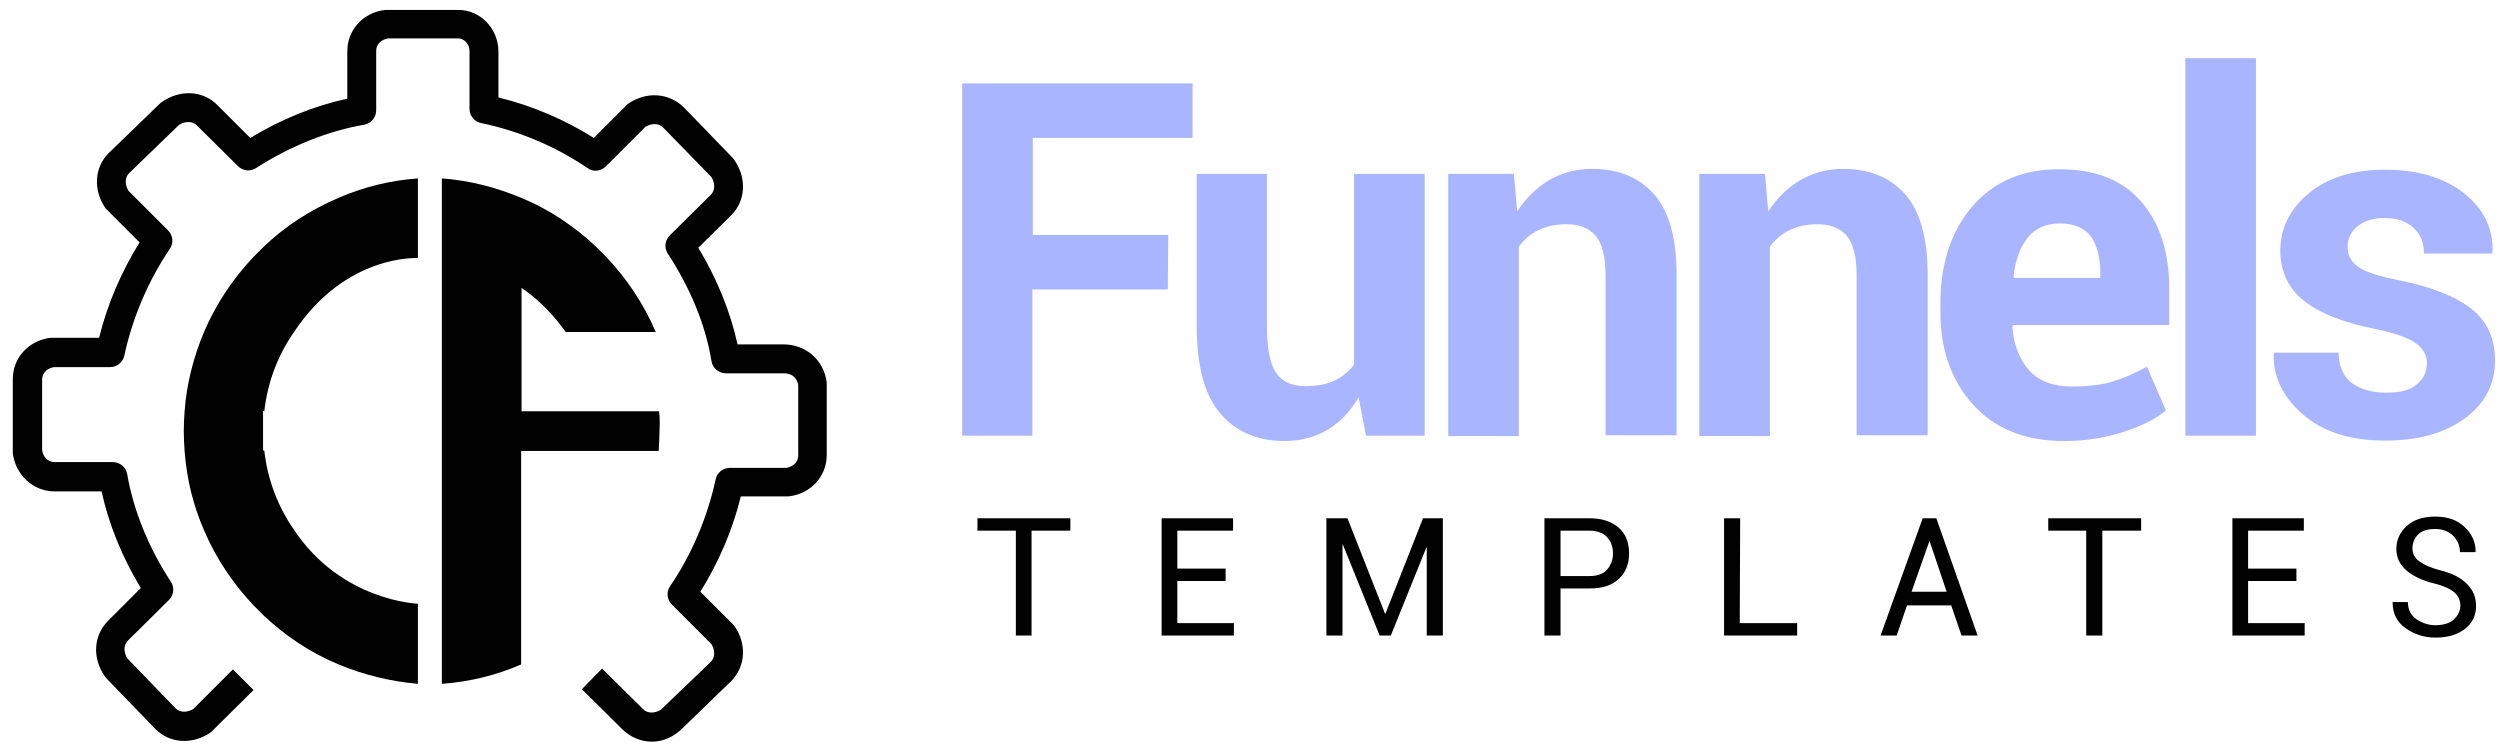 <svg version="1.1" id="Layer_1" xmlns="http://www.w3.org/2000/svg" x="0" y="0" viewBox="0 0 605.4 181.8" style="enable-background:new 0 0 605.4 181.8" xml:space="preserve"><style>.st1{fill:#010101}.st2{enable-background:new}.st3{fill:#a9b5ff}</style><path class="st1" d="M157.9 179.6c-2.6 0-5.1-1-7.1-2.9l-9.9-9.8 4.9-5 9.9 9.8c1.3 1.3 3.1.9 4.3.2l12.1-11.6c1.3-1.3.9-3.1.2-4.3l-9.6-9.6c-1.2-1.2-1.4-3.1-.4-4.5 5.2-7.6 9-16.6 11-25.8.3-1.6 1.8-2.8 3.4-2.8h13.7c1.2-.2 2.9-1 2.9-3.1V93.3c-.1-.9-.8-2.9-3.5-2.9h-14c-1.7 0-3.2-1.2-3.5-2.9-1.4-8.7-5.1-17.7-10.6-26.1-.9-1.4-.7-3.2.5-4.4l9.9-9.8c1.3-1.3.9-3.1.2-4.3l-11.7-12c-1.3-1.3-3.1-.9-4.3-.2l-9.6 9.6c-1.2 1.2-3.1 1.4-4.4.4-7.7-5.2-16.6-9-25.8-10.9-1.6-.3-2.8-1.8-2.8-3.4v-14c0-1.8-1.4-3.1-2.7-3.1H94c-1.2.2-2.9 1-2.9 3.1v14.3c0 1.7-1.2 3.2-2.9 3.5-8.7 1.5-17.8 5.1-26.2 10.5-1.4.9-3.2.7-4.4-.5l-9.9-9.8c-1.3-1.3-3.1-.9-4.3-.2L31.3 41.9c-1.3 1.3-.9 3.1-.2 4.3l9.6 9.6c1.2 1.2 1.4 3.1.4 4.5-5.2 7.7-9 16.6-11 25.8-.3 1.6-1.8 2.8-3.4 2.8H13.1c-1.2.2-2.9 1-2.9 3.1v17c.2 1.2 1 2.9 3.1 2.9h14c1.7 0 3.2 1.2 3.5 2.9 1.5 8.7 5.1 17.7 10.6 26.1.9 1.4.7 3.2-.5 4.4l-9.9 9.8c-1.3 1.3-.9 3.1-.2 4.3l11.7 12.1c1.3 1.3 3.1.9 4.3.2l9.6-9.6 5 5-9.9 9.8-.4.4c-4.4 3.1-10 2.8-13.5-.8l-11.9-12.3c-.1-.1-.2-.3-.3-.4-3.1-4.4-2.8-9.9.8-13.5l7.9-7.9c-4.6-7.6-7.8-15.6-9.5-23.4H13.2c-5.1 0-9.4-3.9-10.1-9.2v-18c0-5.2 3.9-9.4 9.2-10H24c2-8.2 5.4-16 9.8-23.1L26 50.9l-.4-.4c-3.1-4.4-2.8-10 .8-13.5l12.4-12c.1-.1.3-.2.4-.3 4.4-3.1 10-2.8 13.5.8l7.9 7.9c7.6-4.6 15.6-7.8 23.5-9.5V12.4c0-5.2 3.9-9.4 9.2-10H111c5.3 0 9.7 4.5 9.7 10.1v11.1c8.2 2 16.1 5.4 23.1 9.8l7.8-7.8.4-.4c4.4-3.1 9.9-2.8 13.6.8l11.9 12.3c.1.1.2.3.3.4 3.1 4.4 2.8 10-.8 13.5l-7.9 7.8c4.6 7.6 7.8 15.6 9.5 23.4h11.1c5.5 0 9.8 3.8 10.5 9.2V110.2c0 5.2-3.9 9.4-9.2 10h-11.6c-2 8.2-5.4 16-9.8 23.1l7.8 7.8.4.4c3.1 4.4 2.8 9.9-.8 13.5l-12.3 11.9c-.1.1-.3.2-.4.3-1.9 1.6-4.2 2.4-6.4 2.4z" id="XMLID_14_"/><path class="st1" d="M64 99.6c.8-7.1 3.3-13.6 7.2-19.2 12.6-19 30-17.9 30-17.9V43.2c-6.8.5-13.2 2.1-19.2 4.7-6.8 2.9-13 6.9-18.2 11.9l-2.4 2.4c-5 5.3-9.1 11.4-12 18.2-2.5 6-4.2 12.4-4.7 19.2-.1 1.6-.2 3.2-.2 4.8 0 1.6.1 3.2.2 4.8.5 6.8 2.1 13.2 4.7 19.2 2.9 6.8 7 12.9 12 18.2l2.4 2.4c5.3 5 11.4 9.1 18.2 11.9 6 2.5 12.4 4.1 19.2 4.7v-19.4s-18.5-.6-30-17.9c-3.9-5.6-6.4-12.1-7.2-19.2h-.3v-9.6l.3.1zM159.6 99.6h-33.3V69.7c4.2 2.9 7.8 6.6 10.7 10.7h21.8c-2.9-6.8-7-12.9-12-18.2l-2.4-2.4c-5.3-5-11.4-9.1-18.2-11.9-6-2.5-12.4-4.2-19.2-4.7v122.4c6.8-.5 13.2-2.1 19.2-4.7v-51.7h33.3c.1-1.6.2-3.2.2-4.8.1-1.6.1-3.2-.1-4.8z"/><g class="st2"><path class="st3" d="M282.8 70.1H250v35.4h-17V20.2h55.8v13.2h-38.7v23.5h32.8l-.1 13.2zM329 96.2c-2 3.4-4.4 6-7.4 7.8-3 1.8-6.5 2.8-10.5 2.8-6.7 0-11.9-2.3-15.7-6.8-3.8-4.5-5.6-11.6-5.6-21.1V42.1h17V79c0 5.6.8 9.3 2.3 11.4 1.5 2.1 3.8 3.1 7 3.1 2.7 0 5.1-.4 7-1.3s3.5-2.2 4.8-3.9V42.1H345v63.4h-14.2l-1.8-9.3zM366.6 42.1l.8 9.1c2.1-3.2 4.7-5.8 7.8-7.6 3.1-1.8 6.5-2.7 10.4-2.7 6.4 0 11.4 2.1 15 6.2s5.4 10.6 5.4 19.5v38.8h-17.2V66.7c0-4.5-.8-7.7-2.4-9.6-1.6-1.9-4-2.8-7.1-2.8-2.5 0-4.8.5-6.7 1.4s-3.5 2.3-4.8 4v45.9h-17.1V42.1h15.9zM427.4 42.1l.8 9.1c2.1-3.2 4.7-5.8 7.8-7.6 3.1-1.8 6.5-2.7 10.4-2.7 6.4 0 11.4 2.1 15 6.2s5.4 10.6 5.4 19.5v38.8h-17.2V66.7c0-4.5-.8-7.7-2.4-9.6-1.6-1.9-4-2.8-7.1-2.8-2.5 0-4.8.5-6.7 1.4s-3.5 2.3-4.8 4v45.9h-17.1V42.1h15.9zM500 106.8c-9.5 0-16.8-2.9-22.1-8.7-5.3-5.8-8-13.3-8-22.4v-2.4c0-9.5 2.6-17.3 7.7-23.3 5.2-6 12.2-9.1 21.3-9 8.5 0 15.1 2.6 19.6 7.8s6.8 12.2 6.8 21.1v8.8h-37.8l-.2.3c.3 4.3 1.6 7.8 4 10.6 2.4 2.7 5.9 4 10.5 4 3.8 0 7.1-.4 9.8-1.2 2.7-.8 5.4-2 8.3-3.6l4.6 10.6c-2.5 2.1-6 3.8-10.3 5.2s-9.1 2.2-14.2 2.2zm-1.1-52.7c-3.4 0-6.1 1.2-7.9 3.5-1.9 2.4-3 5.5-3.4 9.4l.1.3h20.9V66c0-3.7-.8-6.6-2.3-8.8-1.6-2-4.1-3.1-7.4-3.1zM546.3 105.5h-17.1V14.1h17.1v91.4zM587.7 87.9c0-1.9-.9-3.5-2.7-4.8s-5.2-2.5-10.1-3.5c-7.4-1.5-13.1-3.7-16.9-6.7-3.8-3-5.8-7.1-5.8-12.2 0-5.4 2.3-10.1 6.9-13.9s10.7-5.7 18.4-5.7c8 0 14.4 1.9 19.2 5.7 4.8 3.8 7.1 8.6 6.9 14.3l-.1.3H587c0-2.5-.8-4.6-2.5-6.2s-4-2.4-7.1-2.4c-2.7 0-4.9.7-6.5 2s-2.4 3-2.4 5 .8 3.5 2.5 4.8c1.7 1.2 5 2.3 10.1 3.3 7.8 1.6 13.6 3.9 17.4 6.9 3.8 3 5.7 7.2 5.7 12.5 0 5.7-2.4 10.4-7.3 14s-11.3 5.4-19.3 5.4c-8.4 0-15.1-2.1-20-6.4s-7.2-9.2-7-14.6l.1-.3h15.6c.1 3.4 1.2 5.9 3.3 7.4s4.9 2.3 8.3 2.3c3.2 0 5.6-.6 7.2-1.9 1.7-1.3 2.6-3.1 2.6-5.3z"/></g><g class="st2"><path class="st1" d="M259.2 128.5h-9.4v25.4H246v-25.4h-9.3v-3h22.5v3zM296.8 140.7h-11.7v10.2h13.7v3h-17.5v-28.4h17.3v3h-13.5v9.2h11.7v3zM335.4 148.6h.1l9.1-23.1h4.8v28.4h-3.9v-21.3h-.1l-8.6 21.3h-2.7l-8.9-22h-.1v22h-3.9v-28.4h5.1l9.1 23.1zM377.9 142.5v11.4H374v-28.4h10.9c3 0 5.4.8 7.1 2.3s2.5 3.6 2.5 6.2-.8 4.6-2.5 6.2-4 2.3-7.1 2.3h-7zm0-3h7c1.9 0 3.4-.5 4.3-1.6s1.4-2.3 1.4-3.9-.5-2.9-1.4-3.9-2.4-1.6-4.3-1.6h-7v11zM421.3 150.9h13.9v3h-17.7v-28.4h3.9l-.1 25.4zM472.5 146.6h-10.7l-2.5 7.3h-3.9l10.2-28.4h3.3l10 28.4H475l-2.5-7.3zm-9.6-3.3h8.5l-4.1-12.2h-.1l-4.3 12.2zM518.5 128.5h-9.4v25.4h-3.9v-25.4H496v-3h22.5v3zM556.1 140.7h-11.7v10.2h13.7v3h-17.5v-28.4h17.3v3h-13.5v9.2h11.7v3zM595.8 146.7c0-1.3-.5-2.4-1.4-3.2s-2.5-1.6-4.9-2.2c-2.9-.7-5.2-1.8-6.8-3.2s-2.4-3.1-2.4-5.2c0-2.2.9-4.1 2.6-5.6s4-2.2 6.8-2.2c3 0 5.4.8 7.2 2.6 1.8 1.7 2.6 3.7 2.6 5.9l-.1.1h-3.7c0-1.6-.6-2.9-1.7-4s-2.6-1.6-4.3-1.6c-1.8 0-3.2.4-4.1 1.3s-1.4 2-1.4 3.4c0 1.2.5 2.3 1.6 3.1s2.8 1.6 5.1 2.2c2.9.7 5 1.8 6.5 3.3s2.2 3.2 2.2 5.4c0 2.3-.9 4.1-2.7 5.5s-4.2 2.1-7.1 2.1c-2.8 0-5.2-.8-7.3-2.3s-3.1-3.6-3.1-6.2v-.1h3.7c0 1.8.7 3.2 2 4.1s2.9 1.5 4.6 1.5c1.8 0 3.3-.4 4.3-1.2s1.8-2.1 1.8-3.5z"/></g></svg>